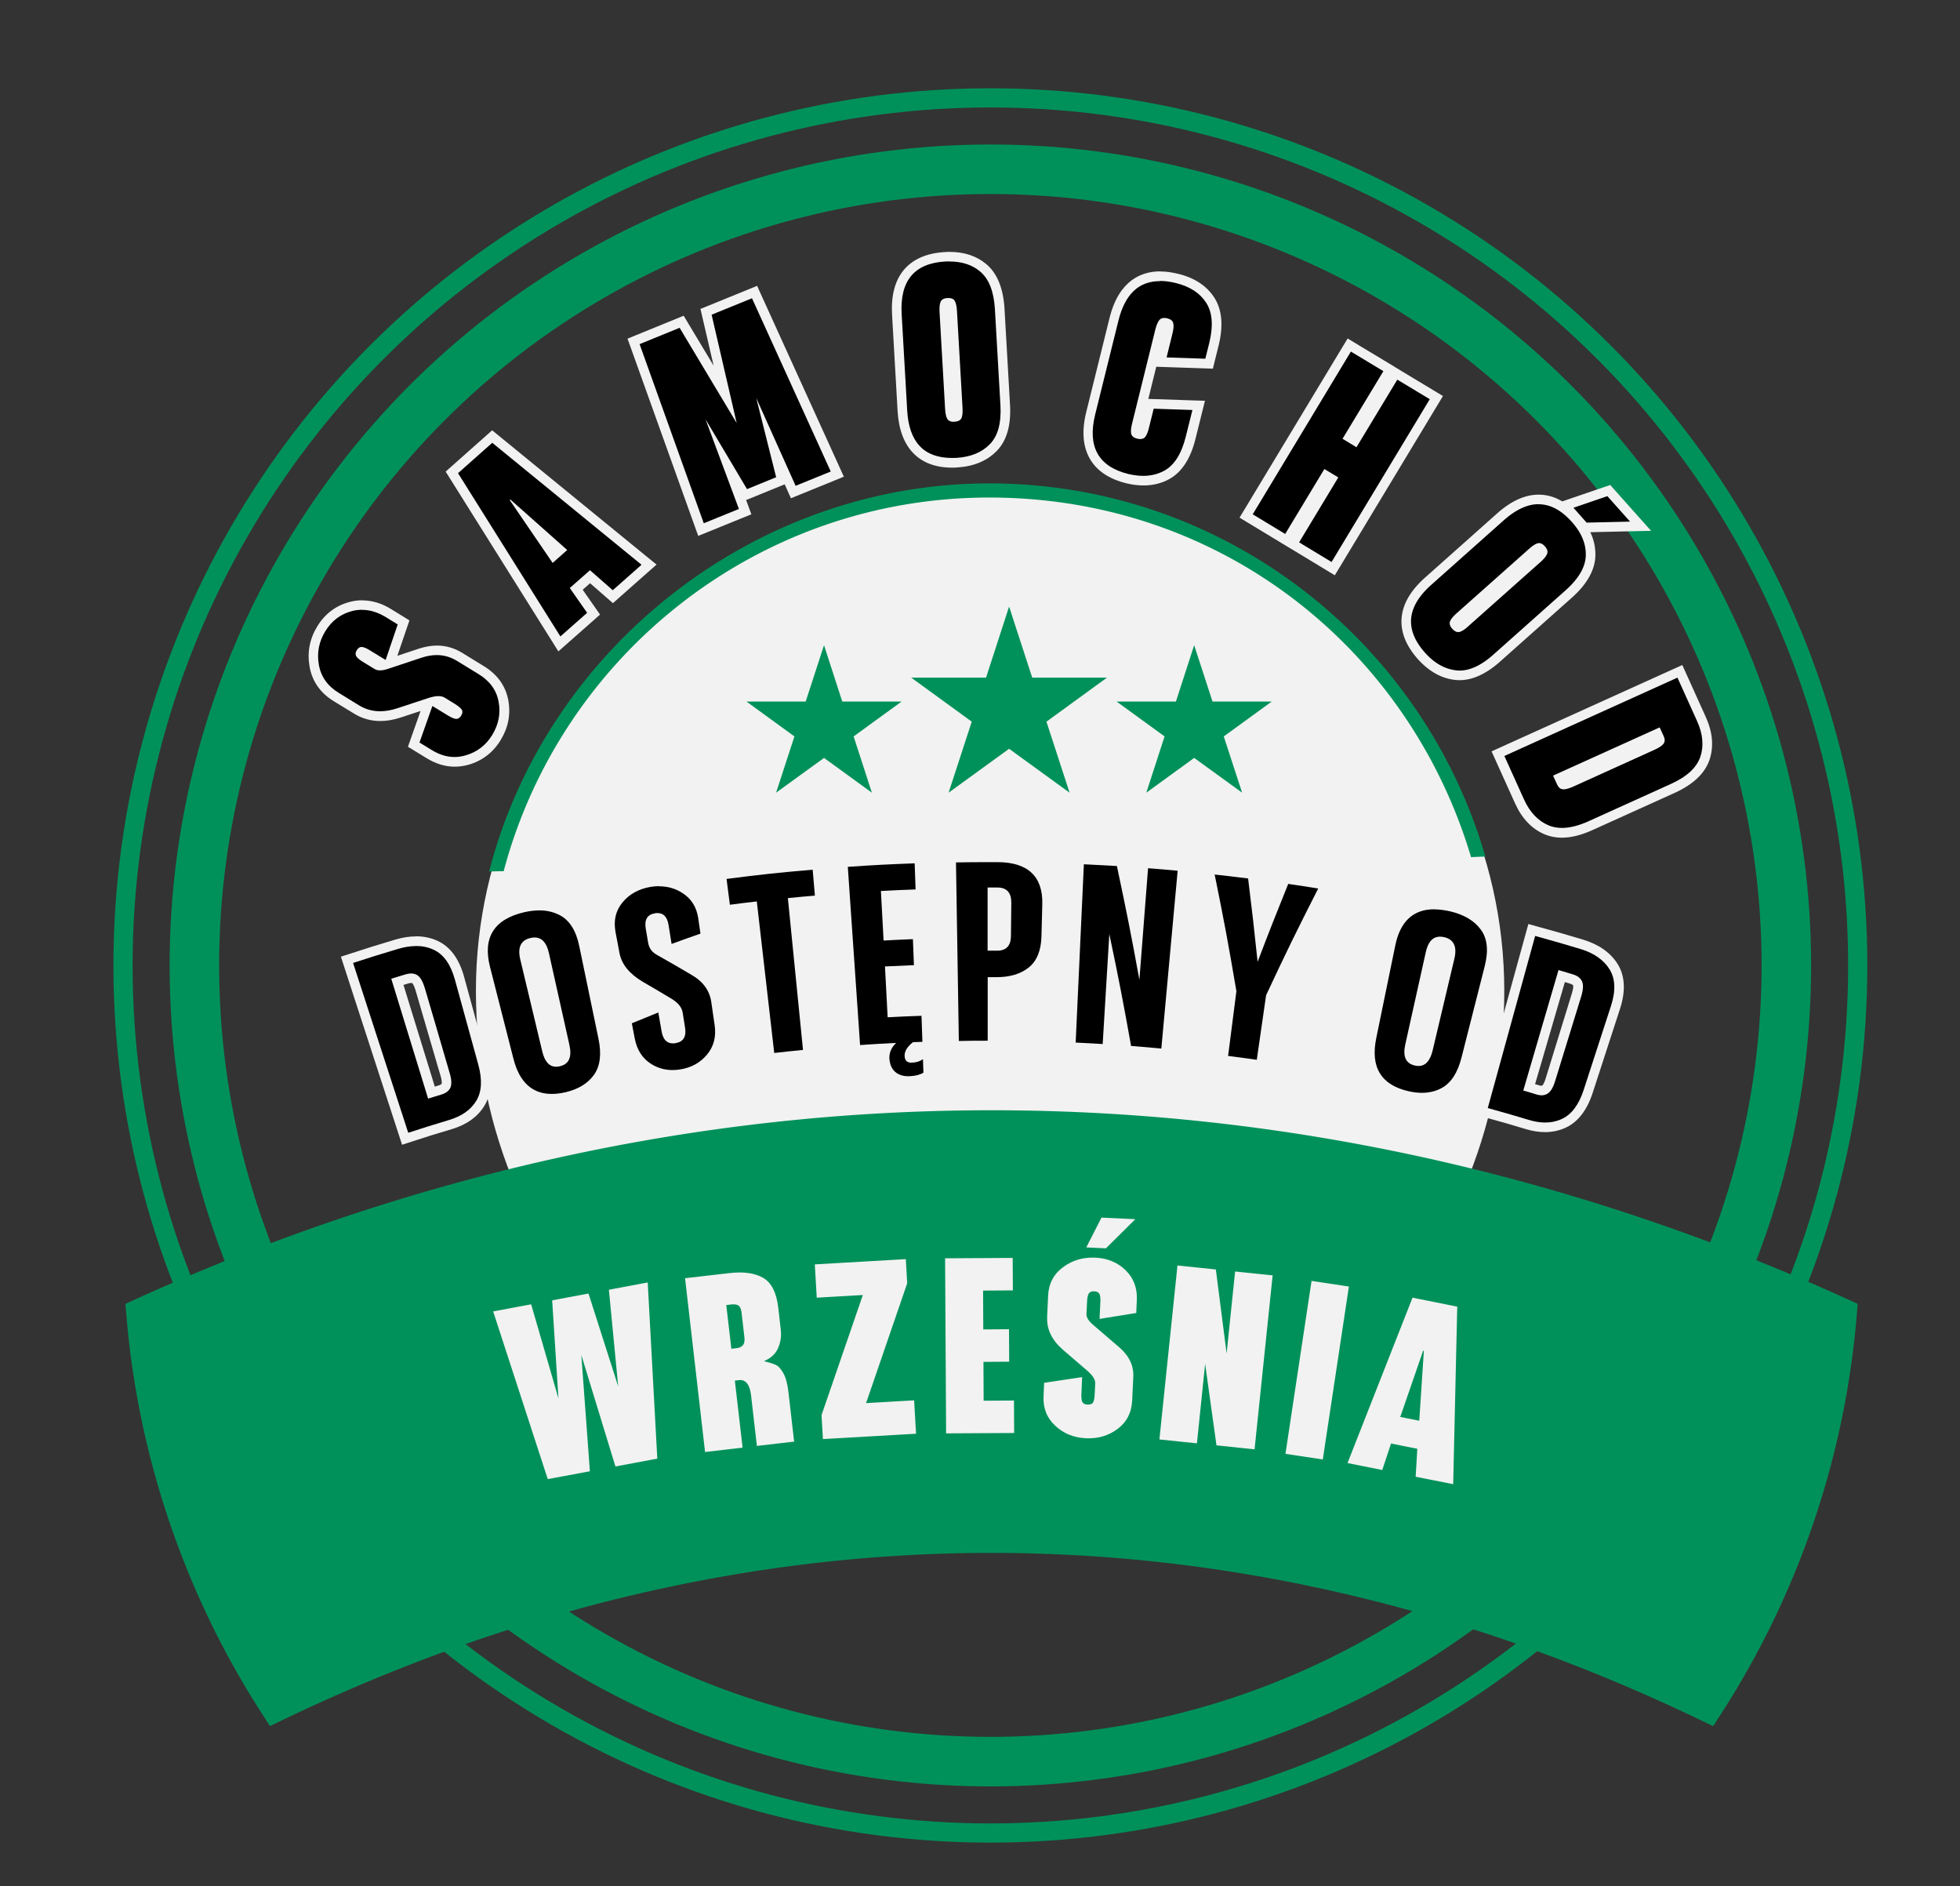 <svg id="OBJECTS" xmlns="http://www.w3.org/2000/svg" viewBox="0 0 212.55 204.51"><rect x="0" y="0" width="212.55" height="204.51" fill="#333333" stroke="none"/><defs><style>.cls-1{fill:#00915a}.cls-1,.cls-2,.cls-3{stroke-width:0}.cls-3{fill:#f2f2f2}</style></defs><path class="cls-3" d="M163.13 107.43c0 30.39-24.96 55.03-55.76 55.03s-55.76-24.64-55.76-55.03 27.18-53.98 55.76-53.98 55.76 23.59 55.76 53.98z"/><circle cx="107.4" cy="104.67" r="94.06" stroke-width="2.08" fill="none" stroke="#00915a" stroke-miterlimit="10"/><circle cx="107.4" cy="104.67" r="86.32" fill="none" stroke="#00915a" stroke-miterlimit="10" stroke-width="5.37"/><path class="cls-1" d="M159.53 92.93c.52-.03 1.04-.05 1.55-.06-6.76-23.34-28.31-40.46-53.8-40.46S59.26 70.32 53.04 94.49c.53-.02 1.05-.04 1.58-.04 6.19-23.29 27.44-40.51 52.66-40.51s45.55 16.48 52.25 39zM29.28 187.14l-.95-1.47c-8.27-12.85-13.33-27.69-14.61-42.92l-.12-1.39 1.27-.58c29.94-13.54 61.12-20.41 92.66-20.41s62.72 6.87 92.66 20.41l1.27.58-.12 1.39a94.098 94.098 0 01-14.61 42.92l-.95 1.47-1.57-.75c-50.17-24.04-103.21-24.04-153.38 0l-1.57.75z"/><path class="cls-3" d="M59.87 140.98l3.95-.74 3.22 10.07-1.01-10.48 4.21-.79 1.04 19.1-4.54.85-3.7-12.09.93 12.61-4.57.85-5.92-18.18 4.12-.77 2.96 10.2-.68-10.62zm26.28 15.31l-4.07.47-.63-5.46c-.14-1.2-.58-1.76-1.32-1.67l-.44.05.84 7.27-4.07.47-2.17-18.84 4.85-.56c1.51-.17 2.72 0 3.62.52.9.52 1.45 1.6 1.64 3.25l.27 2.39c.08.7-.02 1.36-.3 1.99s-.78 1.09-1.49 1.38v.03c.56.14.98.27 1.25.4.28.12.55.42.82.9.27.48.45 1.16.55 2.04l.62 5.39zm-7.39-14.8l.55 4.74.58-.07c.45-.05.73-.26.82-.63.04-.17.04-.4 0-.69l-.29-2.51c-.04-.38-.15-.63-.3-.76s-.42-.18-.78-.15l-.58.07zm9.61-4.41l9.86-.57.15 2.62-4.46 12.99 5.21-.3.21 3.62-10.1.58-.15-2.6 4.48-13.02-5 .29-.21-3.62zm14.12-.66l7.33-.04.02 3.52-3.23.02.02 4.21 2.79-.02.02 3.52-2.79.02.02 4.21 3.29-.02.02 3.52-7.38.04-.11-18.96zm11.06 6.44l.11-2.35c.05-1.32.59-2.36 1.61-3.12s2.19-1.1 3.51-1.04c1.32.06 2.42.52 3.29 1.37s1.28 1.94 1.21 3.26l-.06 1.37-3.98.64.09-1.85c.02-.4-.02-.68-.1-.85-.09-.18-.28-.28-.57-.29s-.49.07-.59.24c-.1.17-.16.44-.18.81l-.07 1.41c-.02.36.23.76.75 1.2l2.81 2.41c1.07.93 1.58 2 1.52 3.21l-.12 2.5c-.05 1.33-.57 2.37-1.56 3.12-.99.75-2.14 1.09-3.46 1.03-1.32-.06-2.44-.52-3.34-1.37-.91-.85-1.33-1.94-1.25-3.25l.06-1.39 4.12-.62-.08 1.84c-.02.39.02.67.1.85.09.18.28.28.57.29.29.01.49-.06.59-.22.1-.16.16-.44.18-.83l.06-1.24c.02-.4-.25-.84-.8-1.33l-2.66-2.29c-1.22-1.05-1.8-2.22-1.75-3.5zm5.9-10.85l3.67.17-3.19 3.16-2.13-.1 1.65-3.23zm10.35 24.47l-4.07-.42 1.96-18.86 4.16.43 1.17 9.11.92-8.89 4.07.42-1.96 18.86-4.13-.43-1.23-8.84-.89 8.62zm12.43-17.61l4.05.61-2.83 18.75-4.05-.61 2.83-18.75zm11.29 21.22l.18-3.02-2.85-.57-.95 2.87-3.77-.75 7.05-17.93 4.85.97-.44 19.25-4.07-.81zm.81-13.65l-2.48 7.18 2.06.41.5-7.57-.08-.02z"/><path class="cls-2" d="M37.63 104.06l.5-.16c1.95-.63 2.92-.94 4.88-1.53.73-.22 1.44-.33 2.09-.33.76 0 1.48.15 2.12.44 1.23.56 2.1 1.76 2.6 3.57l2.54 9.23c.49 1.78.39 3.24-.29 4.35-.67 1.08-1.74 1.84-3.21 2.28-1.78.53-2.67.81-4.44 1.39l-.5.16-6.31-19.4zm9.16 14.39l.95-.29c.49-.15.59-.39.62-.47.06-.14.12-.49-.11-1.26l-2.68-9.17c-.23-.78-.47-1.03-.59-1.11a.724.724 0 00-.4-.11c-.13 0-.28.02-.45.07-.42.13-.7.21-1.03.31l3.7 12.01z"/><path class="cls-3" d="M45.1 102.56c.69 0 1.33.13 1.91.4 1.09.5 1.86 1.58 2.32 3.24 1.02 3.69 1.52 5.54 2.54 9.23.45 1.65.37 2.96-.23 3.93-.6.98-1.57 1.65-2.92 2.06-1.78.54-2.67.81-4.45 1.39-2.39-7.37-3.59-11.05-5.98-18.41 1.94-.63 2.92-.94 4.87-1.52.69-.21 1.34-.31 1.94-.31m1.35 16.53c.58-.18.86-.26 1.44-.44.48-.15.8-.4.96-.76.15-.36.12-.9-.1-1.61-1.07-3.66-1.6-5.5-2.68-9.16-.21-.71-.48-1.19-.81-1.4-.2-.13-.43-.19-.69-.19-.18 0-.38.03-.6.1-.61.18-.92.28-1.54.47 1.6 5.2 2.4 7.8 4 13.01m-1.33-17.6c-.71 0-1.46.12-2.24.35-1.97.59-2.94.89-4.9 1.53l-.99.32.32.99 3.75 11.53 2.24 6.88.32.99.99-.32c1.77-.58 2.64-.85 4.43-1.38 1.59-.48 2.77-1.32 3.5-2.51.76-1.23.88-2.83.35-4.76l-1.34-4.85-1.2-4.38c-.54-1.97-1.51-3.28-2.89-3.91-.72-.33-1.5-.49-2.34-.49zm-1.35 5.26c.16-.05.33-.1.53-.16.14-.04.24-.05.3-.05.04 0 .09 0 .12.02s.18.15.38.83l2.4 8.22.28.94c.21.69.14.92.13.92-.03.08-.22.14-.29.17-.17.05-.32.09-.45.14l-.27-.89-3.12-10.12z"/><path class="cls-2" d="M59.83 119.12c-2.38 0-3.95-1.43-4.67-4.24l-2.53-9.92c-.43-1.7-.31-3.13.36-4.24.69-1.13 1.95-1.92 3.74-2.33.61-.14 1.2-.21 1.75-.21.92 0 1.75.2 2.49.59 1.19.64 1.99 1.89 2.37 3.72l2.08 10.02c.38 1.81.18 3.26-.57 4.32-.74 1.04-1.87 1.74-3.37 2.09-.58.14-1.14.21-1.65.21zm-1.87-16.95c-.11 0-.23.01-.35.04-.31.07-.53.2-.64.4-.17.27-.18.72-.04 1.29l2.38 9.96c.3 1.28.81 1.28 1.01 1.28.09 0 .19-.01.3-.04.31-.07.97-.22.64-1.69l-2.23-9.99c-.28-1.25-.84-1.25-1.05-1.25z"/><path class="cls-3" d="M58.48 98.7c.84 0 1.58.18 2.24.53 1.06.56 1.76 1.69 2.1 3.36.83 4.01 1.25 6.01 2.08 10.02.35 1.67.18 2.98-.48 3.91-.66.93-1.69 1.56-3.06 1.89-.55.13-1.06.19-1.53.19-2.11 0-3.51-1.27-4.16-3.85-1.01-3.97-1.52-5.95-2.53-9.92-.81-3.16.42-5.17 3.71-5.93.58-.13 1.12-.2 1.64-.2m1.82 16.95c.13 0 .27-.02.41-.05.98-.23 1.32-.99 1.03-2.31-.89-4-1.34-5.99-2.23-9.99-.25-1.11-.77-1.66-1.55-1.66-.15 0-.31.02-.47.06-1.02.24-1.39 1.02-1.08 2.32.95 3.98 1.43 5.97 2.38 9.95.26 1.12.76 1.68 1.51 1.68m-1.83-17.99c-.59 0-1.22.08-1.87.23-1.93.45-3.3 1.31-4.06 2.57-.75 1.23-.89 2.79-.42 4.64l.13.51 2.4 9.41c.98 3.83 3.35 4.63 5.17 4.63.55 0 1.14-.07 1.77-.22 1.62-.38 2.86-1.15 3.67-2.3.84-1.18 1.06-2.77.65-4.72l-1.41-6.81-.67-3.22c-.41-1.99-1.3-3.36-2.63-4.07-.81-.43-1.73-.65-2.73-.65zm1.83 16.95c-.27 0-.44-.61-.5-.87l-1.14-4.76-1.24-5.2c-.12-.5-.09-.79-.02-.9.05-.09.22-.14.32-.16.09-.02.17-.03.24-.03.09 0 .35 0 .54.85l2.23 9.99c.22.96-.03 1.02-.25 1.07-.07.02-.13.02-.18.02z"/><path class="cls-2" d="M72.91 116.53c-.94 0-1.81-.25-2.59-.75-1.07-.67-1.74-1.72-2-3.11l-.38-2.04.39-.16c1.15-.48 1.72-.71 2.88-1.17l.6-.24.47 2.69c.15.86.51.86.71.86.07 0 .14 0 .21-.02.38-.06.74-.2.6-1.1l-.26-1.62c-.07-.43-.42-.83-1.06-1.19-1.21-.73-1.81-1.08-3.04-1.79-1.58-.93-2.5-2.1-2.76-3.46l-.43-2.28c-.26-1.41.03-2.64.88-3.65.83-.99 1.96-1.61 3.35-1.85.35-.06.69-.09 1.02-.09 1 0 1.92.26 2.75.78 1.12.7 1.8 1.75 2 3.13l.3 2.09-.41.14c-1.25.44-1.88.66-3.12 1.12l-.59.22-.43-2.68c-.14-.86-.5-.86-.68-.86-.07 0-.14 0-.21.02-.37.06-.47.22-.5.27-.1.17-.12.45-.05.8l.26 1.51c.07.39.24.66.53.85.15.1.35.22.62.37 1.32.75 1.96 1.12 3.24 1.88 1.41.8 2.23 1.92 2.44 3.32l.37 2.54c.2 1.4-.12 2.61-.96 3.61-.81.96-1.89 1.56-3.19 1.77-.32.05-.64.08-.94.08z"/><path class="cls-3" d="M71.49 96.09c.9 0 1.73.23 2.47.7 1 .62 1.58 1.54 1.76 2.76.1.67.15 1 .24 1.67-1.26.44-1.88.66-3.13 1.12-.13-.82-.2-1.24-.33-2.06-.14-.86-.54-1.29-1.19-1.29-.1 0-.2 0-.3.03-.82.14-1.15.7-.98 1.68.1.6.16.91.26 1.51.09.53.35.93.77 1.2.14.1.36.22.65.38 1.3.74 1.95 1.11 3.23 1.87 1.29.73 2.01 1.72 2.19 2.95.15 1.02.22 1.52.37 2.54.18 1.26-.1 2.32-.84 3.2-.74.88-1.7 1.4-2.88 1.59-.29.05-.58.07-.86.07-.84 0-1.61-.22-2.32-.67-.94-.6-1.53-1.52-1.77-2.77-.12-.65-.18-.98-.31-1.63 1.14-.47 1.72-.71 2.87-1.17.14.82.21 1.23.36 2.06.15.86.56 1.29 1.22 1.29.09 0 .2 0 .3-.03.84-.14 1.18-.7 1.02-1.69-.1-.65-.16-.97-.26-1.62-.09-.59-.53-1.11-1.31-1.56-1.2-.72-1.81-1.08-3.03-1.79-1.43-.85-2.28-1.88-2.51-3.11-.17-.91-.26-1.37-.43-2.28-.23-1.25.02-2.32.77-3.22.75-.9 1.77-1.45 3.04-1.67.32-.05.63-.08.94-.08m-.01-1.02c-.36 0-.73.03-1.11.09-1.52.25-2.75.93-3.66 2.02-.95 1.14-1.29 2.51-.99 4.08l.43 2.28c.29 1.52 1.29 2.8 3 3.81.93.54 1.5.87 2.24 1.31l-.39.16c-1.16.46-1.74.7-2.89 1.17l-.78.32.16.83.02.08.29 1.54c.29 1.54 1.04 2.7 2.23 3.45.87.55 1.83.83 2.87.83.33 0 .68-.03 1.02-.09 1.43-.23 2.61-.89 3.51-1.95.94-1.11 1.3-2.46 1.08-4.02l-.13-.88-.24-1.66c-.23-1.57-1.14-2.82-2.7-3.71-.97-.58-1.57-.93-2.38-1.39l.12-.05c1.24-.46 1.86-.68 3.11-1.12l.81-.28-.12-.85-.24-1.67c-.22-1.54-.98-2.71-2.24-3.5-.91-.57-1.93-.85-3.02-.85zm-.44 5.02s.05-.02.14-.03c.04 0 .09-.01.13-.01h.05s.07.12.12.41l.09.57.24 1.49.02.16c-.09-.06-.15-.09-.18-.11-.16-.1-.29-.22-.34-.53l-.18-1.05-.08-.46c-.05-.28-.02-.41-.01-.44zm1.86 12.02s-.08-.11-.13-.43l-.12-.67-.24-1.38-.06-.37c.28.18.6.44.65.73l.13.8.13.82c.06.34 0 .46 0 .46-.01 0-.07.02-.17.04-.05 0-.09.01-.13.01h-.06z"/><path class="cls-2" d="M81.62 98.31c-.85.1-1.42.17-2.4.29l-.52.07-.49-3.83.52-.07c3.75-.48 5.59-.68 9.36-1l.52-.04.33 3.85-.52.04c-.98.08-1.55.14-2.4.22l1.64 16.46-.52.05c-1.25.12-1.87.19-3.11.33l-.52.06-1.89-16.43z"/><path class="cls-3" d="M88.13 94.29c.1 1.12.15 1.69.24 2.81-1.17.1-1.76.15-2.93.27.65 6.58.98 9.88 1.64 16.46-1.25.12-1.87.19-3.12.33-.76-6.57-1.13-9.86-1.89-16.43-1.17.13-1.75.21-2.92.36-.14-1.12-.22-1.68-.36-2.8 3.73-.48 5.6-.68 9.34-1m.95-1.13l-1.04.09c-3.78.32-5.62.52-9.38 1.01l-1.03.13.13 1.03.18 1.41.18 1.39.13 1.03 1.03-.13c.76-.1 1.28-.16 1.87-.23l.81 7.04.96 8.35.12 1.03 1.03-.12c1.24-.14 1.86-.21 3.1-.33l1.04-.1-.1-1.04-.73-7.39-.8-8.03c.59-.06 1.11-.1 1.88-.17l1.04-.09-.09-1.04-.24-2.81-.09-1.04z"/><path class="cls-2" d="M98.48 117.21c-.7 0-1.28-.2-1.74-.6-.49-.42-.76-1.05-.81-1.82-.02-.4.05-.78.2-1.14-.94.05-1.66.1-2.82.17l-.52.04-1.4-20.36.52-.04c2.92-.2 4.35-.28 7.25-.38l.52-.02.14 3.86-.52.02c-1.32.05-2.06.08-3.23.14l.23 4.33c.96-.05 1.58-.08 2.67-.12l.52-.02.15 3.86-.52.02c-1.07.04-1.68.07-2.61.12l.24 4.47c1.15-.06 1.87-.09 3.16-.13l.52-.02.14 3.86-1.36.05c-.4.34-.59.66-.58.96 0 .23.04.23.2.23.42-.02.73-.11.96-.28l.8-.6.1 2.78-.27.16c-.47.27-1.07.42-1.77.45h-.16z"/><path class="cls-3" d="M99.19 93.61l.1 2.82c-1.5.05-2.26.09-3.76.17.11 2.15.17 3.22.29 5.37 1.27-.07 1.91-.1 3.18-.15.04 1.13.06 1.69.11 2.82-1.26.05-1.89.08-3.14.14.12 2.21.18 3.31.29 5.51 1.47-.08 2.2-.11 3.67-.16l.1 2.82c-.41.01-.61.02-1.02.04-.63.49-.93.99-.91 1.5.02.48.26.72.72.72h.06c.5-.02.9-.15 1.21-.38l.05 1.47c-.4.23-.91.36-1.53.38h-.14c-.56 0-1.03-.16-1.39-.47-.38-.33-.59-.82-.63-1.45-.03-.63.21-1.19.73-1.69-1.56.08-2.34.12-3.91.23-.53-7.73-.8-11.59-1.33-19.32 2.89-.2 4.34-.27 7.23-.38m1.02-1.07l-1.04.04c-2.92.11-4.35.18-7.27.38l-1.04.07.07 1.04.9 13.05.43 6.26.07 1.04 1.04-.07c.85-.06 1.46-.1 2.09-.13-.03.2-.04.4-.03.61.06 1.15.57 1.82.98 2.19.55.48 1.27.73 2.08.73h.18c.79-.03 1.46-.21 2-.52l.55-.31-.02-.63-.03-.74-.03-.74-.07-2-.05-1.29-.05-1.41-.04-1.04-1.04.04c-1.09.04-1.77.07-2.65.11l-.18-3.43c.67-.03 1.23-.06 2.09-.09l1.04-.04-.04-1.04-.11-2.82-.04-1.04-1.04.04c-.88.03-1.46.06-2.16.09l-.06-1.13-.11-2.15c.9-.04 1.59-.07 2.7-.11l1.04-.04-.04-1.04-.05-1.41-.05-1.41-.04-1.04zm-.77 21.49h.02c-.02.01-.03.02-.05.03l.03-.03z"/><path class="cls-2" d="M103.14 92.98h.52c1.33-.03 2.18-.04 3.25-.04h1.28c1.85.01 3.25.49 4.16 1.42.84.87 1.25 2.11 1.2 3.69l-.09 3.47c-.04 1.71-.58 2.98-1.58 3.78-.96.76-2.23 1.15-3.78 1.15h-.46v6.84l-.52.04c-1.25 0-1.88 0-3.12.03h-.52l-.33-20.39zm5 9.57c.59 0 .97-.18.98-1.08l.04-3.55c0-.48-.08-.78-.25-.96-.15-.15-.4-.23-.75-.23h-.53v5.82h.5z"/><path class="cls-3" d="M106.91 93.47h1.28c3.31.01 4.92 1.58 4.84 4.57-.04 1.39-.06 2.08-.09 3.47-.04 1.56-.51 2.69-1.39 3.39-.87.69-2.02 1.04-3.46 1.04h-.98v6.89c-1.25 0-1.88 0-3.13.03-.12-7.74-.19-11.62-.31-19.36 1.33-.02 2.17-.03 3.24-.03m.2 9.6h1.03c.98 0 1.48-.53 1.49-1.59.02-1.44.02-2.15.04-3.59.01-1.11-.49-1.67-1.52-1.67h-1.05v6.86m-.19-10.66c-1.07 0-1.92 0-3.25.03l-1.04.02.02 1.04.12 7.56.19 11.8.02 1.04 1.04-.02c1.25-.02 1.87-.03 3.12-.03h1.04v-6.88c1.67-.02 3.02-.44 4.05-1.26 1.13-.9 1.73-2.31 1.78-4.18l.05-1.94.04-1.54c.05-1.73-.41-3.1-1.35-4.07-1.01-1.04-2.53-1.57-4.53-1.58h-1.29zm1.24 9.61v-4.77c.24 0 .35.05.38.08.04.04.11.2.1.54v.94l-.04 2.65c0 .56-.11.56-.44.56z"/><path class="cls-2" d="M125.88 114.2c-1.31-.12-1.96-.17-3.27-.27l-.4-.03-.07-.4c-.62-3.43-1.03-5.62-1.57-8.29l-.52 8.54-.52-.03c-1.17-.07-1.76-.1-2.93-.16l-.52-.02.94-20.38.52.02c1.44.07 2.16.11 3.6.2l.39.02.08.39c.74 3.47 1.2 5.7 1.72 8.45l.67-8.66.52.04c1.29.1 1.93.16 3.22.27l.52.05-1.87 20.32-.52-.05z"/><path class="cls-3" d="M117.52 93.7c1.44.07 2.16.11 3.6.19 1.05 4.93 1.54 7.4 2.44 12.34.38-4.84.56-7.26.94-12.1 1.28.1 1.93.15 3.21.27-.71 7.71-1.06 11.57-1.77 19.28-1.31-.12-1.97-.18-3.28-.28-.87-4.86-1.34-7.29-2.36-12.14-.29 4.77-.43 7.16-.72 11.93-1.17-.07-1.76-.1-2.93-.16.36-7.74.53-11.6.89-19.34m-1.01-1.08l-.05 1.04-.46 9.99-.43 9.35-.05 1.04 1.04.05c1.17.05 1.75.08 2.92.16l1.04.06.06-1.04.24-3.93c.24 1.27.49 2.62.78 4.27l.14.79.8.06c1.31.1 1.96.15 3.26.27l1.04.1.1-1.04.32-3.46 1.46-15.82.1-1.04-1.04-.1c-1.29-.12-1.93-.17-3.22-.27l-1.04-.08-.08 1.04-.34 4.33c-.28-1.39-.59-2.88-.98-4.71l-.16-.77-.79-.05c-1.44-.09-2.17-.13-3.61-.2l-1.04-.05z"/><path class="cls-2" d="M136.22 115.42c-1.24-.18-1.86-.26-3.1-.42l-.52-.07.96-7.46c-.86-5.04-1.32-7.52-2.35-12.56l-.14-.7.71.08c1.46.16 2.19.25 3.65.43l.4.05.05.4c.35 2.82.55 4.53.8 6.89.85-2.21 1.48-3.79 2.54-6.43l.15-.38.41.06c1.3.19 1.95.29 3.25.5l.71.11-.32.64c-2.34 4.59-3.45 6.86-5.61 11.48l-1.07 7.44-.52-.07z"/><path class="cls-3" d="M131.71 94.81c1.46.16 2.18.25 3.64.43.45 3.62.65 5.43 1.03 9.04 1.29-3.39 1.96-5.08 3.32-8.45 1.3.19 1.95.29 3.25.5-2.34 4.6-3.47 6.91-5.65 11.57-.4 2.8-.6 4.2-1.01 7-1.24-.18-1.87-.26-3.11-.42l.9-7.02c-.86-5.07-1.33-7.6-2.36-12.66m-1.31-1.18l.29 1.4c1.02 5.02 1.49 7.49 2.33 12.47l-.71 5.54-.17 1.32-.13 1.03 1.03.13c1.24.16 1.86.24 3.1.42l1.03.15.15-1.03.72-5 .27-1.85c2.14-4.57 3.25-6.84 5.57-11.39l.65-1.27-1.41-.23c-1.3-.21-1.96-.31-3.26-.5l-.81-.12-.31.76c-.72 1.8-1.25 3.11-1.77 4.45-.16-1.44-.33-2.85-.57-4.78l-.1-.8-.8-.1c-1.46-.19-2.19-.27-3.66-.43l-1.42-.16z"/><path class="cls-2" d="M154.19 119.01c-.49 0-1.01-.06-1.54-.18-3.26-.74-4.62-2.95-3.91-6.39l2.06-10.03c.74-3.59 2.98-4.34 4.73-4.34.56 0 1.17.08 1.82.22 1.64.38 2.87 1.11 3.65 2.19.8 1.09.97 2.57.51 4.38l-2.52 9.92c-.45 1.79-1.26 3.01-2.4 3.63-.72.39-1.52.59-2.4.59zm1.97-16.93c-.21 0-.75 0-1.03 1.26l-2.22 9.99c-.34 1.46.32 1.61.63 1.69.11.02.21.04.3.04.2 0 .72 0 1.02-1.28l2.36-9.96c.14-.57.12-1.02-.05-1.29-.12-.2-.35-.33-.68-.41-.12-.03-.23-.04-.32-.04z"/><path class="cls-3" d="M155.53 98.59c.52 0 1.09.07 1.71.21 1.52.35 2.64 1.02 3.35 1.99s.84 2.29.42 3.95c-1.01 3.97-1.51 5.95-2.52 9.92-.42 1.66-1.14 2.75-2.15 3.3-.64.35-1.36.52-2.15.52-.45 0-.93-.06-1.43-.17-2.98-.68-4.17-2.59-3.51-5.78.83-4.01 1.24-6.02 2.06-10.03.53-2.59 1.94-3.92 4.22-3.92m-1.7 16.99c.75 0 1.26-.56 1.53-1.68.95-3.98 1.42-5.98 2.36-9.96.31-1.31-.07-2.09-1.12-2.33-.15-.03-.3-.05-.44-.05-.78 0-1.3.56-1.54 1.67-.89 4-1.33 6-2.22 9.99-.3 1.32.04 2.08 1.02 2.31.14.03.28.05.41.05m1.7-18.02c-1.94 0-4.43.82-5.24 4.75l-2.06 10.03c-.76 3.71.76 6.2 4.3 7.01.57.13 1.13.2 1.66.2.97 0 1.86-.22 2.65-.65 1.27-.69 2.17-2.03 2.66-3.96l.1-.39 2.42-9.53c.5-1.97.3-3.59-.59-4.82-.86-1.18-2.19-1.99-3.95-2.39-.69-.16-1.34-.24-1.94-.24zm-1.7 16.98c-.05 0-.11 0-.18-.02-.21-.05-.46-.11-.24-1.06l.14-.63 2.08-9.37c.19-.85.44-.85.53-.85.06 0 .13 0 .21.03.11.02.29.08.35.18.07.11.1.4-.01.9l-.07.28-2.3 9.67c-.08.33-.25.88-.51.88z"/><path class="cls-2" d="M167.56 122.22c-.6 0-1.24-.1-1.9-.3-1.78-.53-2.67-.79-4.46-1.28l-.5-.14 5.42-19.67.5.14c1.97.54 2.95.82 4.91 1.41 1.59.48 2.75 1.29 3.46 2.42.72 1.14.79 2.63.21 4.42l-2.96 9.1c-.57 1.75-1.46 2.92-2.64 3.47-.63.29-1.31.44-2.04.44zm-.78-4.05c.14.04.28.07.39.07.15 0 .28-.04.38-.11.13-.08.37-.34.6-1.11l2.81-9.13c.24-.77.18-1.12.12-1.26-.09-.22-.33-.39-.69-.5-.42-.13-.7-.21-1.03-.31l-3.52 12.07.95.28z"/><path class="cls-3" d="M166.47 101.47c1.96.54 2.94.82 4.9 1.41 1.47.44 2.53 1.18 3.17 2.2.64 1.02.69 2.34.16 3.98-1.18 3.64-1.77 5.46-2.96 9.1-.53 1.63-1.32 2.67-2.36 3.15-.56.26-1.17.39-1.82.39-.55 0-1.13-.09-1.75-.28-1.78-.54-2.68-.79-4.47-1.29 2.06-7.47 3.08-11.2 5.14-18.67m.69 17.29c.25 0 .48-.07.68-.2.33-.22.6-.69.81-1.4 1.12-3.65 1.68-5.47 2.81-9.12.22-.71.25-1.25.1-1.61-.16-.37-.5-.64-1.02-.79-.61-.18-.92-.28-1.54-.46-1.53 5.23-2.29 7.84-3.82 13.06.58.17.87.25 1.44.43.19.06.37.09.54.09m-1.43-18.56l-.28 1-3.45 12.52-1.69 6.15-.28 1 1 .28c1.79.49 2.67.74 4.45 1.28.71.21 1.4.32 2.05.32.8 0 1.56-.16 2.26-.49 1.32-.61 2.3-1.88 2.92-3.78l2.96-9.1c.63-1.94.54-3.57-.26-4.86-.78-1.24-2.04-2.12-3.75-2.64-1.97-.59-2.94-.87-4.92-1.41l-1-.28zm.73 17.34l1.12-3.82 2.11-7.24c.16.05.33.1.53.16.22.07.34.15.36.2s.07.23-.14.9l-2.31 7.5-.5 1.62c-.2.7-.39.84-.39.84-.01 0-.03.02-.09.02-.05 0-.12 0-.24-.04-.17-.05-.32-.09-.45-.13z"/><path class="cls-1" d="M109.43 65.76l2.51 7.71h8.1l-6.56 4.77 2.51 7.7-6.56-4.76-6.56 4.76 2.51-7.7-6.56-4.77h8.11l2.5-7.71zm-20.07 4.19l1.98 6.11h6.43l-5.2 3.78 1.98 6.1-5.19-3.77-5.2 3.77 1.99-6.1-5.2-3.78h6.42l1.99-6.11zm40.14 0l1.99 6.11h6.42l-5.2 3.78 1.99 6.1-5.2-3.77-5.19 3.77 1.98-6.1-5.2-3.78h6.43l1.98-6.11z"/><path class="cls-2" d="M49.31 82.59c-.94 0-1.88-.29-2.79-.85l-1.64-1.01 1.58-4.48-3.17 1.04c-.71.23-1.4.35-2.05.35-.92 0-1.78-.24-2.54-.71l-2.18-1.34c-1.36-.82-2.17-1.97-2.42-3.42-.25-1.42.01-2.77.77-4.01.77-1.25 1.84-2.06 3.2-2.41.41-.11.82-.16 1.22-.16.96 0 1.92.3 2.86.88l1.63 1-1.51 4.43 3.36-1.11c.61-.2 1.2-.3 1.76-.3.87 0 1.7.24 2.45.7l2.32 1.42c1.36.82 2.19 1.96 2.45 3.37.26 1.39 0 2.72-.76 3.97-.76 1.24-1.85 2.07-3.22 2.45-.44.12-.88.18-1.32.18zm-.42-5.45c.38.24.56.28.62.28 0 0 .03-.04.07-.1.06-.09.06-.13.06-.13s-.12-.14-.51-.38l-1.15-.71a.804.804 0 00-.41-.09c-.13 0-.28.02-.44.05l1.77 1.08zm-9.67-6.48s-.03.03-.07.1c-.05.09-.06.13-.06.13.02.02.14.17.51.39l1.31.8c.08.05.18.07.32.07s.29-.02.47-.07l-1.86-1.14c-.4-.25-.57-.28-.62-.29z"/><path class="cls-3" d="M39.28 66.12c.86 0 1.72.27 2.58.8l1.27.78-1.31 3.85-1.72-1.05c-.37-.23-.65-.34-.86-.36h-.04c-.2 0-.36.12-.51.35-.15.25-.17.47-.06.65.11.18.34.38.68.59l1.31.8c.16.1.36.15.59.15.26 0 .56-.06.91-.18l3.64-1.21c.56-.18 1.09-.27 1.6-.27.78 0 1.5.21 2.18.62l2.32 1.42c1.24.75 1.98 1.75 2.21 3.02.24 1.27 0 2.46-.69 3.6-.69 1.13-1.67 1.87-2.91 2.22-.39.11-.79.17-1.18.17-.85 0-1.68-.26-2.51-.78l-1.29-.79 1.4-3.96 1.7 1.04c.36.22.65.34.86.36h.05c.19 0 .36-.12.51-.35.15-.25.18-.46.07-.64-.11-.18-.34-.37-.7-.6l-1.15-.71c-.18-.11-.41-.17-.69-.17s-.6.06-.97.17l-3.46 1.14c-.66.22-1.29.33-1.89.33-.83 0-1.58-.21-2.27-.63l-2.18-1.34c-1.23-.74-1.96-1.76-2.19-3.06-.23-1.3 0-2.51.7-3.65.69-1.13 1.66-1.86 2.89-2.18.37-.1.73-.14 1.09-.14m.02-1.03c-.45 0-.91.06-1.36.18-1.49.39-2.68 1.28-3.51 2.64-.83 1.35-1.11 2.82-.84 4.37.28 1.6 1.18 2.88 2.67 3.78l2.18 1.33c.85.52 1.8.79 2.82.79.7 0 1.45-.13 2.21-.38l2.16-.71-1.09 3.08-.28.8.72.44 1.29.79c.99.61 2.02.93 3.06.93.48 0 .98-.07 1.46-.2 1.5-.42 2.69-1.32 3.52-2.68.83-1.35 1.11-2.81.83-4.33-.29-1.56-1.2-2.82-2.7-3.72l-2.31-1.42c-.84-.51-1.75-.78-2.72-.78-.62 0-1.26.11-1.92.32l-2.38.79 1.04-3.05.27-.79-.71-.44-1.27-.78c-1.01-.63-2.07-.95-3.13-.95z"/><path class="cls-2" d="M49 51.22l4.39-3.88 16.99 13.88-3.92 3.47-2.47-2.17-1.49 1.32 1.88 2.69-3.7 3.28-11.66-18.6zm11.03 9.03l.7-.62-2.84-2.52 2.14 3.14z"/><path class="cls-3" d="M53.4 48.02l16.17 13.21-3.12 2.76-2.47-2.17-2.19 1.93 1.88 2.69-2.9 2.56-11.1-17.7 3.72-3.3m6.54 13.03l1.58-1.4-6.16-5.47-.07.06 4.65 6.81m-6.56-14.38l-.66.59-3.72 3.3-.66.59.47.75 11.1 17.7.65 1.04.92-.81 2.9-2.56.7-.62-.53-.76-1.35-1.93.8-.71 1.79 1.56.69.6.69-.61 3.12-2.76.92-.81-.95-.77-16.17-13.21-.69-.56z"/><path class="cls-2" d="M68.71 37.01l5.22-2.13 4.71 7.88-2.07-8.96 5.24-2.13 8.98 19.72-4.78 1.95-2.04-4.55.82 3.26-3.99 1.63-1.78-2.99 1.78 4.78-4.78 1.95-7.31-20.41z"/><path class="cls-3" d="M81.55 32.34l8.54 18.78-3.81 1.55-4.27-9.52 2.16 8.59-3.16 1.29-4.5-7.57 3.62 9.72-3.81 1.55-6.96-19.42 4.34-1.77 6.19 10.33-2.72-11.75 4.37-1.78m.54-1.34l-.93.38-4.37 1.78-.82.33.2.86 1.23 5.3L74.6 35l-.46-.77-.83.34-4.34 1.77-.92.38.34.94 6.96 19.42.37 1.02 1.01-.41 3.81-1.55.94-.38-.35-.95-.22-.6.53-.21 3.16-1.29.5-.2.26.59.41.92.93-.38 3.81-1.55 1-.41-.45-.99-8.54-18.78-.41-.91z"/><path class="cls-2" d="M103.24 50.18c-2.3 0-5.11-.98-5.37-5.63l-.6-10.46c-.22-3.88 1.59-6.04 5.23-6.25.17 0 .33-.01.49-.01 1.46 0 2.68.4 3.63 1.2 1.07.89 1.67 2.38 1.8 4.42l.6 10.46c.12 2.06-.31 3.6-1.28 4.6-.96.99-2.29 1.54-3.95 1.65-.18.01-.36.02-.53.02zm-.45-17.36c-.16 0-.28.05-.31.09-.03.07-.11.3-.07.89l.6 10.47c.03.59.14.81.18.88.01.02.11.04.22.04.24-.01.36-.05.39-.1.02-.05.1-.28.06-.87l-.6-10.48c-.03-.59-.13-.81-.18-.88-.02-.03-.08-.06-.23-.06v-.52l-.07.52z"/><path class="cls-3" d="M102.98 28.35c1.34 0 2.44.36 3.3 1.08.96.8 1.49 2.15 1.61 4.05l.6 10.46c.11 1.92-.27 3.32-1.14 4.21-.87.9-2.07 1.39-3.61 1.49-.17 0-.34.01-.5.01-3.04 0-4.66-1.71-4.86-5.14l-.6-10.46c-.21-3.61 1.37-5.51 4.74-5.7.16 0 .31-.01.46-.01m.43 17.38h.1c.38-.02.63-.15.75-.37.11-.24.15-.62.12-1.14l-.6-10.47c-.03-.53-.11-.9-.25-1.13-.12-.2-.34-.3-.67-.3h-.1c-.39.02-.63.15-.75.39-.11.24-.15.62-.12 1.15l.6 10.47c.03.53.12.9.25 1.12.13.19.35.29.67.29m-.43-18.42c-.17 0-.34 0-.52.02-1.97.11-3.47.77-4.45 1.94-.96 1.15-1.39 2.79-1.27 4.85l.6 10.46c.23 3.95 2.32 6.12 5.9 6.12.18 0 .37 0 .56-.02 1.8-.11 3.25-.72 4.3-1.8 1.08-1.11 1.56-2.79 1.43-5l-.6-10.46c-.14-2.2-.8-3.81-1.98-4.79-1.05-.88-2.38-1.32-3.97-1.32z"/><path class="cls-2" d="M124.02 52.11c-.54 0-1.13-.07-1.73-.22-1.78-.44-3.02-1.27-3.69-2.48-.66-1.19-.76-2.75-.3-4.63l2.52-10.17c.77-3.1 2.45-4.67 5-4.67.57 0 1.19.08 1.84.24 1.63.4 2.84 1.19 3.59 2.35.76 1.17.89 2.77.41 4.75l-.53 2.13-5.27-.17.79-3.19c.14-.57.11-.82.09-.89 0-.03-.08-.09-.27-.14-.08-.02-.15-.03-.21-.03s-.09 0-.11.03c-.05.06-.19.26-.33.83l-2.52 10.19c-.14.58-.11.81-.09.89 0 .02.09.08.27.13.08.02.15.03.21.03.09 0 .12-.02.12-.03.03-.04.17-.24.32-.81l.61-2.47 5.27.17-.87 3.52c-.5 2-1.37 3.35-2.59 4.02-.76.41-1.61.62-2.53.62z"/><path class="cls-3" d="M125.82 30.46c.53 0 1.1.08 1.71.23 1.5.37 2.6 1.08 3.27 2.13.68 1.05.79 2.5.34 4.35l-.43 1.72-4.2-.14.63-2.57c.13-.51.16-.89.09-1.15-.06-.25-.27-.42-.65-.52-.12-.03-.23-.04-.33-.04-.21 0-.38.07-.5.2-.18.19-.33.55-.46 1.05l-2.52 10.19c-.13.51-.16.89-.09 1.15.07.24.29.41.65.5.12.03.23.04.33.04.2 0 .37-.06.49-.18.18-.19.33-.54.45-1.05l.51-2.06 4.2.14-.72 2.89c-.46 1.86-1.24 3.09-2.33 3.69-.68.37-1.44.56-2.28.56-.51 0-1.04-.07-1.61-.2-3.27-.81-4.47-2.97-3.6-6.47l2.52-10.17c.71-2.85 2.2-4.27 4.49-4.27m.04-1.06c-1.94 0-4.47.88-5.5 5.07l-2.52 10.17c-.5 2.01-.38 3.69.35 5.01.74 1.34 2.09 2.26 4.01 2.73.65.16 1.27.23 1.86.23 1.01 0 1.95-.23 2.78-.69 1.35-.74 2.31-2.21 2.84-4.35l.72-2.89.31-1.25-1.29-.04-4.2-.14-.65-.02.86-3.49 1.1.04 4.2.14.84.03.2-.82.43-1.72c.52-2.14.36-3.87-.48-5.17-.82-1.27-2.14-2.14-3.9-2.57-.69-.17-1.35-.26-1.96-.26z"/><path class="cls-2" d="M140.17 58.98l4.25-7.04-.62-.38-4.25 7.04-4.41-2.66 11.19-18.54 4.41 2.66-4.43 7.34.62.37 4.43-7.33 4.41 2.66-11.19 18.54-4.41-2.66z"/><path class="cls-3" d="M146.5 38.12l3.52 2.12-4.43 7.33 1.51.92 4.43-7.33 3.52 2.12-10.65 17.65-3.52-2.13 4.25-7.04-1.51-.91-4.25 7.04-3.52-2.13 10.65-17.65m-.35-1.42l-.54.89-10.65 17.65-.54.89.89.54 3.52 2.13.89.54.62.37 3.52 2.13.89.54.54-.89 10.65-17.65.54-.89-.89-.54-3.52-2.12-.62-.38-.89-.54-3.52-2.12-.89-.54z"/><path class="cls-2" d="M158.29 73.22c-.13 0-.26 0-.39-.02-1.37-.14-2.63-.84-3.74-2.08-1.22-1.37-1.77-2.75-1.64-4.13.13-1.36.92-2.7 2.37-3.99l7.83-6.97c1.41-1.26 2.8-1.89 4.14-1.89 1.42 0 2.76.71 4 2.11 1.12 1.25 1.67 2.59 1.63 3.97-.04 1.39-.83 2.79-2.35 4.15l-7.83 6.97c-1.4 1.24-2.75 1.87-4.02 1.87zm8.59-13.82c-.07.02-.3.1-.75.5l-7.84 6.97c-.45.4-.55.61-.58.68 0 .02.02.12.15.26.12.14.22.19.26.19.07-.01.29-.1.74-.49l7.84-6.97c.44-.4.55-.61.58-.68.01-.04-.01-.13-.14-.27-.13-.15-.22-.18-.25-.18h-.01zm2.84-4.59l4.75-1.63 3.44 3.86-6.08.14-2.11-2.37z"/><path class="cls-3" d="M174.31 53.79l2.46 2.76-4.71.11-1.43-1.61 3.68-1.26m-7.46.88c1.27 0 2.47.64 3.62 1.93 1.03 1.16 1.53 2.36 1.5 3.61-.03 1.25-.76 2.51-2.18 3.78l-7.83 6.97c-1.3 1.16-2.53 1.74-3.67 1.74-.11 0-.22 0-.34-.02-1.24-.13-2.38-.76-3.41-1.91-2.24-2.52-2.01-4.98.69-7.38l7.83-6.97c1.32-1.17 2.58-1.76 3.79-1.76m-8.71 13.86h.11c.25-.06.58-.26.97-.62l7.84-6.97c.39-.35.63-.65.72-.9.09-.24.01-.5-.24-.79-.21-.24-.43-.36-.64-.36-.04 0-.09 0-.13.02-.26.06-.58.27-.97.62l-7.84 6.97c-.39.35-.63.65-.72.9-.08.24 0 .5.25.78.22.24.43.36.65.36m16.49-15.95l-.66.22-3.68 1.26-.87.3c-.82-.49-1.68-.73-2.57-.73-1.47 0-2.97.68-4.48 2.02l-7.83 6.97c-1.55 1.38-2.4 2.83-2.54 4.33-.14 1.52.45 3.04 1.77 4.52 1.21 1.34 2.58 2.1 4.08 2.25.15.01.29.02.44.02 1.4 0 2.87-.67 4.37-2l7.83-6.97c1.64-1.47 2.48-3 2.52-4.53a5.55 5.55 0 00-.55-2.54l4.34-.1 2.25-.05-1.5-1.68-2.46-2.76-.46-.52z"/><path class="cls-2" d="M169.38 90.29c-.58 0-1.13-.1-1.63-.31-1.27-.53-2.27-1.57-2.96-3.11l-2.34-5.16 19.73-8.93 2.34 5.16c.69 1.53.82 2.97.38 4.28-.45 1.32-1.62 2.42-3.49 3.26l-8.9 4.03c-1.14.52-2.19.78-3.12.78zm-.06-5.46c.05.11.12.23.19.23.13 0 .38-.03.87-.25l8.86-4.01c.53-.24.7-.42.74-.48.04-.06 0-.19-.05-.29l-.22-.48-10.61 4.8.21.47z"/><path class="cls-3" d="M181.91 73.47l2.12 4.69c.64 1.41.76 2.71.36 3.89-.4 1.18-1.47 2.17-3.21 2.95l-8.9 4.03c-1.08.49-2.05.73-2.9.73-.52 0-1-.09-1.43-.27-1.15-.48-2.05-1.42-2.69-2.84l-2.12-4.69 18.78-8.5m-12.39 12.12c.26 0 .61-.09 1.06-.29l8.87-4.02c.48-.22.8-.44.95-.65.15-.22.15-.49 0-.82l-.43-.94-11.56 5.23.43.94c.15.34.36.52.62.54h.06m12.9-13.47l-.95.43-18.78 8.5-.95.43.43.95 2.12 4.69c.75 1.66 1.84 2.79 3.24 3.37.56.23 1.18.35 1.83.35 1 0 2.12-.28 3.33-.83l8.91-4.03c2-.91 3.27-2.11 3.77-3.57.49-1.44.35-3-.4-4.66l-2.12-4.69-.43-.95z"/></svg>